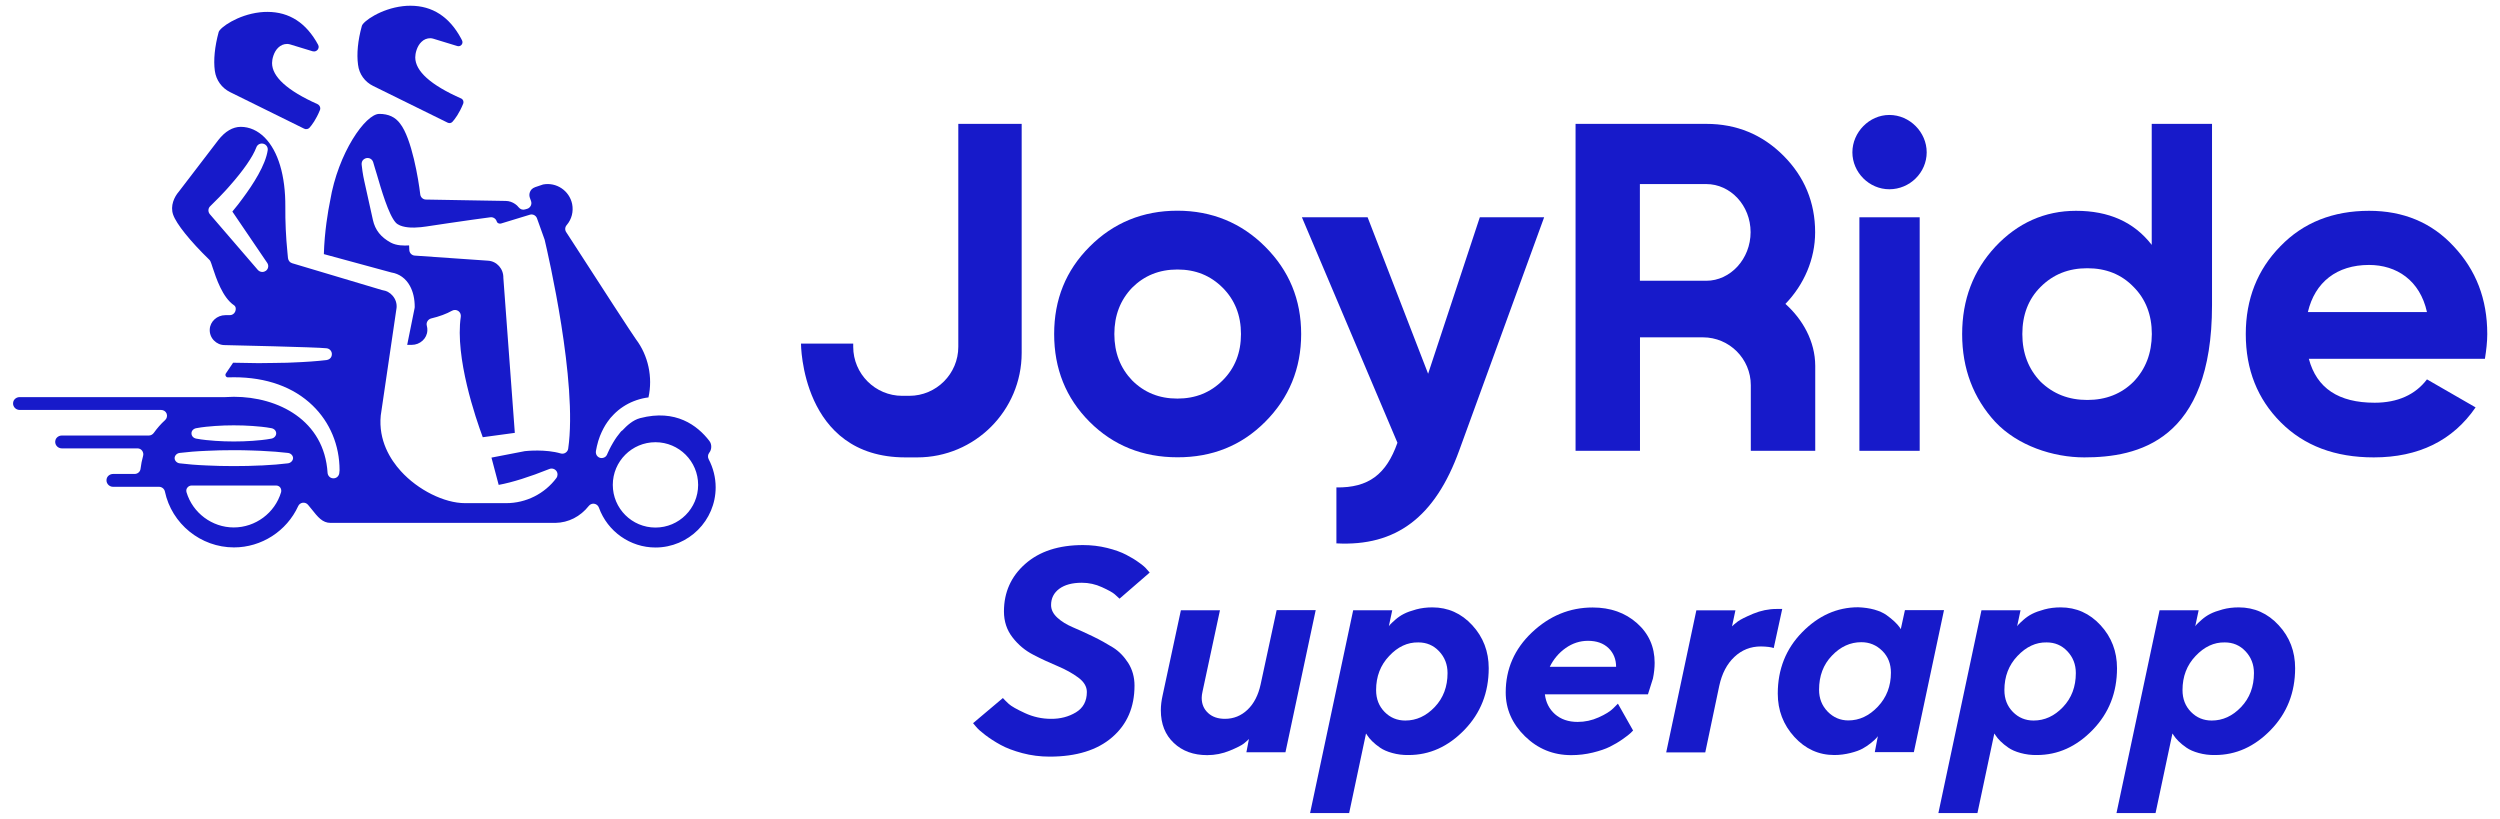 <?xml version="1.0" encoding="utf-8"?>
<!-- Generator: Adobe Illustrator 22.0.1, SVG Export Plug-In . SVG Version: 6.00 Build 0)  -->
<svg version="1.1" id="Layer_1" xmlns="http://www.w3.org/2000/svg" xmlns:xlink="http://www.w3.org/1999/xlink" x="0px" y="0px"
	 viewBox="0 0 2355.2 771.9" style="enable-background:new 0 0 2355.2 771.9;" xml:space="preserve">
<style type="text/css">
	.st0{fill:none;}
	.st1{fill:#171ACA;}
</style>
<polygon class="st0" points="-3820.5,1401 -3817.5,1401 -3817.5,1401 "/>
<polygon class="st0" points="-3820.5,1404.9 -3817.5,1404.9 -3817.5,1404.9 "/>
<g>
	<g>
		<g>
			<path class="st1" d="M902.8,326.7c0,25.5-20.7,46.2-46.2,46.2H850c-25.5,0-46.2-20.7-46.2-46.2v-3h-49.2c0,0,0,107.2,98.4,107.2
				h11.1c54.3,0,98.4-44.1,98.4-98.4V116.7h-59.7V326.7z"/>
			<g>
				<path class="st1" d="M1191.9,397.4c22.4-22.4,33.9-50.2,33.9-82.7c0-32.6-11.4-59.8-33.9-82.3c-22.4-22.4-50.2-33.9-82.7-33.9
					c-32.6,0-60.3,11.4-82.7,33.9c-22.4,22.4-33.4,49.7-33.4,82.3s11,60.3,33.4,82.7c22.4,22.4,50.2,33.4,82.7,33.4
					C1141.8,430.9,1169.5,419.9,1191.9,397.4z M1049.8,314.7c0-17.6,5.7-32.1,16.7-43.6c11.4-11.4,25.5-17.2,42.7-17.2
					s31.2,5.7,42.7,17.2c11.4,11.4,17.2,26,17.2,43.6s-5.7,32.1-17.2,43.6c-11.4,11.4-25.5,17.2-42.7,17.2s-31.2-5.7-42.7-17.2
					C1055.5,346.8,1049.8,332.3,1049.8,314.7z"/>
				<path class="st1" d="M1779.9,108.3c-18.9,0-34.8,16.3-34.8,35.2s15.8,34.8,34.8,34.8c19.4,0,35.2-15.8,35.2-34.8
					C1815.1,124.6,1799.2,108.3,1779.9,108.3z"/>
				<rect x="1751.7" y="204.7" class="st1" width="56.8" height="220"/>
				<path class="st1" d="M2027.1,230.7c-16.7-21.6-40.5-32.1-71.3-32.1c-29.5,0-55,11.4-76.1,33.9c-20.7,22.4-31.2,49.7-31.2,82.3
					s10.6,60.3,31.2,82.7c21.1,22.4,54.4,33.4,83.9,33.4c50,0,120.3-15.1,120.3-143.4c0-40.7,0-170.8,0-170.8h-56.8L2027.1,230.7
					L2027.1,230.7z M2010,359.6c-11.4,11.4-26,17.2-43.6,17.2s-32.1-5.7-44-17.2c-11.4-11.9-17.2-26.8-17.2-44.9
					c0-18,5.7-33,17.2-44.4c11.9-11.9,26.4-17.6,44-17.6s32.1,5.7,43.6,17.6c11.4,11.4,17.2,26.4,17.2,44.4
					C2027.1,332.8,2021.4,347.7,2010,359.6z"/>
				<path class="st1" d="M2343.2,314.7c0-33-10.6-60.3-31.7-82.7c-20.7-22.4-47.5-33.4-79.6-33.4c-33.9,0-62,11-83.6,33.4
					c-21.6,22-32.6,49.7-32.6,82.7c0,33.5,11,61.2,33,83.2s51,33,87.6,33c42.2,0,74.4-15.8,95.9-47.1l-45.8-26.4
					c-11,14.5-27.7,22-49.3,22c-33.9,0-54.6-13.6-62-41.4H2341C2342.3,329.7,2343.2,322.2,2343.2,314.7z M2174.2,294
					c6.6-28.2,27.3-44.4,57.6-44.4c26,0,48,14.5,54.6,44.4H2174.2z"/>
				<path class="st1" d="M1682,286.3c17.5-18.1,28-42.1,28-67.5c0-28.2-10.1-52.4-29.9-72.2s-44-29.9-72.6-29.9h-123.2v308h60.7
					V317.8h31l0,0h15.2h13.1c24.9,0,45.1,20.2,45.1,45.1v61.8h60.7v-80.1C1710,321.5,1698.3,300.9,1682,286.3z M1575.9,264.5h-31
					v-91.1h62.5c22.9,0,41.8,20.2,41.8,45.3s-18.9,45.8-41.8,45.8H1575.9z"/>
				<path class="st1" d="M1394.1,204.7h60.6l-79.9,219.4c-22.8,63.2-59.7,90.8-115.8,87.8v-52.7c30.3,0.4,47-12.3,57.5-42.1
					l-90-212.4h61.9l57,147.4L1394.1,204.7z"/>
			</g>
		</g>
		<g>
			<path class="st1" d="M351.6,81l70.2,34.6c1.5,0.7,3.3,0.4,4.4-0.8c2.2-2.4,6.4-7.8,10.2-17.2c0.7-1.8-0.1-4-1.9-4.8
				C405.7,80.1,391.2,67,391.2,54c0-3.6,1.5-10.4,5.8-14.5c2.3-2.3,5.2-3.5,8.4-3.5c0.9,0,1.7,0.2,2.6,0.4l22.9,7
				c1.7,0.5,3.2-0.3,3.9-1.2c0.8-0.9,1.3-2.5,0.5-4.1c-0.3-0.6-0.6-1.2-0.9-1.8c-11-20.5-27.1-30.9-47.7-30.9
				c-2.3,0-4.7,0.1-7.1,0.4c-20.9,2.4-37.6,14.4-38.7,18.6c-3.8,13.7-5,26.4-3.6,36.6C338.3,69.7,343.7,77.2,351.6,81z"/>
			<path class="st1" d="M216.8,86.8l69.7,34.4c1.8,0.9,3.9,0.5,5.2-1c2.1-2.4,6.1-7.6,9.7-16.5c0.9-2.1-0.2-4.6-2.3-5.6
				c-28.4-12.7-42.8-25.8-42.8-38.7c0-3.6,1.5-10.4,5.8-14.5c2.4-2.3,5.2-3.5,8.4-3.5h0.1c0.9,0,1.7,0.2,2.6,0.4l21.3,6.5
				c2.1,0.6,3.8-0.3,4.7-1.4c0.9-1.1,1.5-2.9,0.5-4.7c-11.1-20.6-27.1-31-47.8-31c-2.3,0-4.7,0.1-7.1,0.4
				C223.9,14,207.2,26,206,30.2c-3.7,13.7-5,26.4-3.6,36.6C203.6,75.5,208.9,82.9,216.8,86.8z"/>
			<path class="st1" d="M584.7,406.9c-2.5,3-4.9,6.3-7,9.9c-0.7,1.2-1.3,2.4-2,3.5c-1.1,2-2.1,4.1-3.1,6.3l-0.8,1.8
				c-0.7,1.6-2.2,2.7-3.9,3c-1.7,0.4-3.5-0.1-4.8-1.3c-1.4-1.2-2-3.2-1.7-5.2c0.3-1.5,0.6-3,0.9-4.5c0.8-3.4,1.7-6.6,2.9-9.6
				c2.1-5.2,4.4-9.6,7.2-13.5c1.6-2.4,3.6-4.7,5.9-7c5.3-5.4,11.8-9.6,18.6-12.3c3.5-1.4,7.3-2.5,11.2-3.2c0.9-0.2,1.8-0.3,2.8-0.4
				c4.2-19-0.2-39.5-11.8-54.8c-2.5-3.3-33.7-51.3-60.5-92.9l-5.2-8c-1.4-2.1-1.2-4.8,0.5-6.7c4.7-5.5,6.5-12.7,5.1-19.8
				c-2.6-12.6-14.9-20.8-27.4-18.4l-7.4,2.5c-1.4,0.5-2.5,1.2-3.3,2c-2.1,2.3-2.7,5.3-1.7,8.1l1.1,3.1c0.5,1.4,0.4,3-0.3,4.4
				c-0.7,1.3-1.9,2.4-3.3,2.8l-2.1,0.6c-2.1,0.7-4.5-0.1-6-2c-0.9-1.2-2-2.2-3.3-3.1c-2.6-1.8-5.7-2.9-8.9-2.9l-75.1-1.3
				c-2.8,0-5.1-2.2-5.4-4.9c-1.6-13.8-8-52.8-19-66.7c-4.5-6.1-10.9-9.1-19.6-9.1c-12.9,0-38.8,36.7-46.3,81.9
				c-2,9.7-5.3,29.1-5.9,50.2l63.6,17.3c7.5,1.2,13.6,5.6,17.5,12.7c3,5.5,4.5,12.1,4.5,19.8l-0.1,1l-7,34.7h4.3
				c7.8,0,14.4-6,14.7-13.5c0.1-1.5-0.1-3-0.5-4.5s-0.2-3,0.6-4.3c0.8-1.3,2-2.2,3.5-2.6c7.6-1.8,14.4-4.3,19.7-7.3
				c1.9-1,4.1-0.9,5.9,0.3c1.7,1.2,2.6,3.3,2.3,5.4c-5.6,38.4,14.1,95.7,20.7,113.5l30.2-4.1l-10.8-146c0.2-8.6-6.2-15.7-14.4-16.2
				l-69.1-4.8c-2.8-0.2-5-2.5-5.1-5.3l-0.2-4.3c-4.9,0.3-11.7,0.3-17.2-2.6c-9.4-5.1-14.8-11.9-16.9-21.4l-8.2-37
				c0,0-1.5-6.3-2.4-15.1c-0.2-2,0.5-3.9,2-5c1.6-1.2,3.5-1.6,5.3-1s3.1,2,3.6,3.8s1.1,3.7,1.7,5.8l0.1,0.3c0.5,1.5,0.9,3,1.4,4.6
				l0.1,0.3c4.2,14.4,11.2,38.6,18,45.9c4.2,4.4,13.6,4.7,17.5,4.6c4.4-0.1,8.4-0.6,11-1c10.7-1.7,31.9-4.7,43.6-6.4
				c6.3-0.9,12.1-1.7,16.9-2.3c2.7-0.4,5.3,1.3,6.1,4c0.2,0.7,0.7,1.3,1.4,1.6c0.8,0.4,1.7,0.5,2.5,0.3l27.2-8.3
				c2.8-0.9,5.8,0.6,6.8,3.4l7.2,20.1c3.2,13.6,31.2,134.4,22.2,196.8c-0.2,1.6-1.1,3-2.5,3.9c-1.3,0.9-3,1.1-4.5,0.7
				c-14.3-4.2-31.9-2.4-33.8-2.2l-31.5,6.1l6.8,25.7c12.6-2.3,29.1-7.5,47.8-15c2.3-0.9,4.9-0.2,6.5,1.8c1.5,2,1.5,4.7,0.1,6.7
				c-11.1,14.9-28.7,23.7-47.3,23.7h-38.8c-19.5,0-44.4-12.4-60.5-30.2c-9.9-10.9-21.2-28.9-18.9-52.4L373.6,290
				c0.4-4.1-0.9-8.2-3.8-11.5c-2.4-2.8-5.7-4.6-9.3-5.1c-0.3,0-0.5-0.1-0.8-0.2L275.3,248c-2.2-0.6-3.7-2.5-4-4.8
				c-0.2-1.7-0.4-3.5-0.5-5.3c-1.5-14.9-2.1-29.4-2-43.1c0.2-29.2-6.7-52.4-19.5-65.3c-6.5-6.5-14.3-10-22.5-10
				c-7.5,0-14.8,4.3-21.1,12.4l-37.2,48.6c-4.3,4.9-8.3,13.4-5.4,21.7c3,8.7,16,24.9,34,42.4c0.5,0.5,0.9,1,1.2,1.7
				c0.5,1.1,1.2,3.1,2,5.7c3.3,9.9,9.3,28.3,20.2,35.6c1.9,1.3,2,4,1,6.1c-0.9,2-2.9,3.2-5,3.2h-4.2c-7.8,0-14.4,6-14.7,13.4
				c-0.2,3.9,1.2,7.6,3.9,10.4s6.3,4.4,10.2,4.4c3.6,0.1,86.8,1.9,96.1,3c1.7,0.2,3.2,1.2,4.1,2.7s1,3.4,0.3,5.1
				c-0.7,1.8-2.5,3-4.6,3.3c-9.4,1.1-19.3,1.8-32.1,2.3c-3.5,0.2-7.1,0.3-10.7,0.3c-1.8,0-3.5,0.1-5.3,0.1l-16,0.2l-23.9-0.4
				l-6.8,10.1c-0.5,0.8-0.6,1.7-0.1,2.5c0.4,0.8,1.3,1.3,2.2,1.2c1.8-0.1,3.6-0.1,5.5-0.1c30.6,0,56.2,9.2,74.2,26.7
				c16.3,15.8,25.3,37.4,25.3,60.9c0,0.9-0.1,1.9-0.3,3c-0.5,2.8-2.9,4.8-5.8,4.6c-2.8-0.1-5-2.4-5.2-5.2
				c-3.1-49.5-46.5-71.6-88.3-71.6c-2.5,0-5.1,0.1-8.2,0.3H18.6c-2.8,0-5.2,1.7-6,4.1c-0.6,1.9-0.3,3.9,0.9,5.5
				c1.1,1.5,3,2.5,4.9,2.5h133.4c2.3,0,4.4,1.4,5.2,3.5s0.2,4.6-1.5,6.1c-4,3.6-7.5,7.7-10.6,12c-1.1,1.5-2.8,2.5-4.7,2.5H58.3
				c-2.8,0-5.2,1.7-6,4.1c-0.6,1.9-0.3,3.9,0.9,5.5c1.1,1.5,3,2.5,4.9,2.5h71.4c1.7,0,3.4,0.8,4.4,2.2c1,1.4,1.4,3.2,0.9,4.9
				c-1.1,3.9-1.9,8-2.4,12.1c-0.3,2.8-2.7,4.9-5.6,4.9h-20.2c-2.8,0-5.2,1.7-6,4.1c-0.6,1.9-0.3,3.9,0.9,5.5c1.1,1.5,3,2.5,4.9,2.5
				h43.4c2.6,0,4.9,1.8,5.5,4.3c6.4,30.6,33.8,52.8,65.1,52.8c25.9,0,49.7-15.3,60.5-38.9c0.8-1.8,2.4-2.9,4.3-3.2
				c1.9-0.2,3.8,0.5,5,2c1.1,1.3,2.1,2.6,3.2,3.9c6.1,7.7,10.4,13.1,18,13.1h211.8c12.3-0.2,23.5-5.9,31.5-16
				c1.1-1.3,2.6-2.1,4.3-2.1c0.3,0,0.6,0,0.9,0.1c2,0.3,3.6,1.7,4.3,3.6c8.1,22.5,29.5,37.6,53.3,37.6c31.2,0,56.7-25.4,56.7-56.7
				c0-9.2-2.3-18.3-6.6-26.5c-1-1.9-0.8-4.3,0.5-6c2.5-3,2.6-8,0.3-11l-0.2-0.3c-11.2-14.5-31.6-30.1-65.1-21.4
				c-6.9,1.8-12.6,7.1-16.7,11.5C585.7,405.8,585.2,406.3,584.7,406.9z M250.5,255.1L250.5,255.1c-1,0.7-2.1,1.1-3.4,1.1
				c-1.6,0-3.1-0.7-4.2-1.9l-45.2-52.5c-1.9-2.2-1.8-5.6,0.4-7.6c1.2-1.1,4.3-4.2,8.5-8.5c1.6-1.7,3.5-3.6,5.4-5.7
				c0.7-0.8,1.4-1.5,2.1-2.3c0.8-0.8,1.5-1.7,2.3-2.6c13-14.7,21.7-27.3,25.1-36.3c1-2.7,3.8-4.1,6.6-3.4c2.7,0.7,4.5,3.3,4.1,6.1
				c-2,14-13.9,32.4-23.6,45.4c-1.5,2-2.9,3.9-4.2,5.6c-2.2,2.8-4.1,5.1-5.5,6.8l32.8,48.3C253.4,250,252.9,253.3,250.5,255.1z
				 M184.8,403.4c6.3-1.2,12.6-1.7,17.9-2.1c5.7-0.4,11.6-0.6,17.5-0.6c6.1,0,12,0.2,17.7,0.6c5.3,0.4,11.6,0.9,17.9,2.1
				c2.6,0.5,4.4,2.5,4.4,4.9c0,2.3-1.9,4.4-4.4,4.9c-6.3,1.2-12.5,1.7-17.9,2.1c-5.7,0.4-11.6,0.6-17.6,0.6s-11.9-0.2-17.6-0.6
				c-5.3-0.4-11.6-0.9-17.9-2.1c-2.6-0.5-4.4-2.5-4.4-4.9C180.3,405.9,182.2,403.9,184.8,403.4z M264.8,463.7L264.8,463.7
				c-5.8,19.6-24.2,33.2-44.6,33.2s-38.7-13.7-44.5-33.2c-0.4-1.5-0.2-3.1,0.8-4.3c0.9-1.2,2.4-2,3.9-2h79.8c1.5,0,3,0.7,3.9,2
				C264.9,460.6,265.2,462.2,264.8,463.7z M271.2,436.5L271.2,436.5c-7.2,0.9-14.8,1.5-24.5,2h-1c-7.8,0.4-16.1,0.6-25.4,0.6
				c-9.2,0-17.5-0.2-25.4-0.6c-10.2-0.4-18.1-1.1-25.6-2c-2.7-0.3-4.8-2.5-4.8-4.9s2.1-4.6,4.8-4.9c7.5-0.9,15.4-1.6,25.6-2
				c7.8-0.4,16.1-0.6,25.4-0.6c5.9,0,11.6,0.1,17.1,0.3c2.8,0.1,5.5,0.2,8.3,0.3c10.2,0.5,18.1,1.1,25.6,2c2.7,0.3,4.8,2.5,4.8,4.9
				C276,434,273.9,436.2,271.2,436.5z M617.5,416.6c22.2,0,40.2,18,40.2,40.2s-18,40.2-40.2,40.2s-40.2-18-40.2-40.2
				S595.3,416.6,617.5,416.6z"/>
		</g>
	</g>
	<g>
		<path class="st1" d="M1013.6,671.1c6.8-4.1,10.3-10.5,10.3-19.2c0-5.1-2.7-9.6-8.1-13.6c-5.4-4-11.9-7.6-19.5-10.8
			s-15.3-6.7-22.9-10.7c-7.6-3.9-14.1-9.3-19.5-16.3c-5.4-6.9-8.1-15.1-8.1-24.5c0-18,6.7-33,20.1-44.8
			c13.4-11.8,31.5-17.7,54.4-17.7c7.8,0,15.4,0.9,22.7,2.7s13.3,4,17.9,6.4c4.7,2.4,8.8,4.9,12.3,7.5c3.6,2.5,6,4.7,7.5,6.6l2.4,2.7
			l-28.4,24.6c-1.1-1.1-2.6-2.4-4.5-4.1c-1.9-1.7-5.9-3.9-12-6.7s-12.4-4.2-19-4.2c-9.1,0-16.1,1.9-21.3,5.7
			c-5.1,3.8-7.7,8.9-7.7,15.3c0,4.4,2,8.3,5.9,11.9c3.9,3.6,8.7,6.5,14.5,9c5.7,2.4,12,5.3,18.9,8.6c6.8,3.3,13.1,6.8,18.9,10.4
			s10.5,8.5,14.5,14.7c3.9,6.2,5.9,13.3,5.9,21.3c0,20.3-7,36.6-21.1,48.7c-14,12.1-33.7,18.2-58.9,18.2c-8.9,0-17.4-1.1-25.7-3.3
			c-8.2-2.2-15.1-4.8-20.5-7.8c-5.5-3-10.2-6.1-14.3-9.2c-4.1-3.1-7-5.7-8.8-7.9l-2.8-3.3l28.1-23.7c1.2,1.4,3.1,3.2,5.5,5.5
			c2.4,2.2,7.5,5.1,15.3,8.7c7.8,3.6,16,5.4,24.5,5.4C998.9,677.3,1006.8,675.2,1013.6,671.1z"/>
		<path class="st1" d="M1176.6,696.2c-1.1,1.1-2.6,2.5-4.7,4.2s-6.6,4-13.4,6.8s-13.9,4.2-21.2,4.2c-12.9,0-23.4-3.8-31.5-11.5
			c-8.1-7.6-12.2-17.9-12.2-30.8c0-4.5,0.6-9.2,1.7-14.1l17.2-80.1h36.8l-16.4,76.5c-0.5,2.2-0.8,4.2-0.8,6c0,5.9,2,10.6,6,14.3
			s9.3,5.5,15.9,5.5c8.2,0,15.3-2.9,21.3-8.6c6-5.7,10.1-13.7,12.3-23.8l15.1-70h36.8L1211,708.7h-36.8L1176.6,696.2z"/>
		<path class="st1" d="M1311.7,709.4c-4.8-1.3-8.6-3-11.5-5s-5.4-4-7.5-6.1s-3.6-3.9-4.5-5.4l-1.3-1.9l-15.9,75h-36.8l40.6-191.1
			h36.8l-3.2,15.1c0.4-0.5,0.8-1.2,1.5-1.9c0.6-0.7,2.2-2.1,4.6-4.3c2.4-2.1,5.1-4,8.1-5.5c2.9-1.5,6.8-2.9,11.6-4.2
			c4.8-1.3,9.9-1.9,15.2-1.9c14.7,0,27.3,5.6,37.6,16.8c10.3,11.2,15.5,24.7,15.5,40.5c0,22.9-7.6,42.3-22.9,58.1
			s-32.8,23.7-52.6,23.7C1321.5,711.4,1316.4,710.7,1311.7,709.4z M1308.7,618c-8.2,8.6-12.3,19.3-12.3,32.1c0,8.4,2.7,15.2,8,20.6
			c5.3,5.4,11.8,8.1,19.5,8.1c10.4,0,19.6-4.2,27.7-12.7s12.1-19.2,12.1-32c0-8.2-2.7-15-8-20.6s-11.8-8.3-19.5-8.3
			C1326,605,1316.8,609.3,1308.7,618z"/>
		<path class="st1" d="M1455.4,654.1c0.9,7.6,4.1,13.9,9.5,18.7c5.5,4.8,12.6,7.3,21.3,7.3c6.9,0,13.5-1.4,19.9-4.3
			c6.3-2.8,10.9-5.7,13.7-8.5l4.4-4.4l14.3,25.3l-2.5,2.5c-1.1,1.1-3.6,3-7.4,5.7s-7.8,5-12,7.1s-9.6,3.9-16.1,5.5
			c-6.6,1.6-13.3,2.4-20.3,2.4c-16.9,0-31.4-5.9-43.5-17.7s-18.2-25.6-18.2-41.4c0-22,8.2-40.9,24.7-56.5s35.6-23.5,57.2-23.5
			c16.7,0,30.6,4.9,41.7,14.7s16.7,22.3,16.7,37.4c0,4.5-0.5,9.5-1.6,14.8l-4.7,14.9H1455.4z M1475,610.5
			c-6.4,4.5-11.4,10.4-15,17.7h62.5c0-7.1-2.4-13-7.1-17.6c-4.8-4.6-11.2-6.9-19.4-6.9C1488.4,603.7,1481.4,606,1475,610.5z"/>
		<path class="st1" d="M1671,610.5c-2.6-0.9-6.6-1.4-12.1-1.5c-9.7,0-18,3.3-25,9.9c-7,6.6-11.7,15.6-14.2,27.1l-13.2,62.8h-36.8
			l28.4-133.8h36.8l-3.2,15.1c1.2-1.2,3-2.8,5.4-4.6s7.2-4.2,14.5-7.3c7.3-3,14.6-4.5,21.9-4.5h5.5L1671,610.5z"/>
		<path class="st1" d="M1765.8,574.3c4.8,1.4,8.6,3.1,11.5,5.2c2.9,2.1,5.4,4.1,7.5,6.1s3.6,3.7,4.6,5.1l1.3,2l3.9-17.9h36.8
			L1803,708.6h-36.8l2.9-15.1c-0.4,0.5-0.8,1.2-1.5,1.9c-0.6,0.8-2.2,2.2-4.7,4.3s-5.2,3.9-8.1,5.5s-6.7,3-11.6,4.2
			c-4.8,1.2-9.9,1.9-15.1,1.9c-14.7,0-27.3-5.7-37.7-17.1c-10.4-11.4-15.6-25-15.6-40.8c0-22.9,7.7-42.2,23-57.8
			s32.9-23.5,52.7-23.5C1756,572.3,1761.1,573,1765.8,574.3z M1769.1,665.7c8.2-8.7,12.3-19.3,12.3-32c0-8.3-2.7-15.2-8.2-20.6
			c-5.5-5.4-12-8.1-19.7-8.1c-10.4,0-19.6,4.2-27.7,12.7c-8.1,8.4-12.1,19.1-12.1,32.1c0,8.2,2.7,15,8.1,20.6
			c5.4,5.5,11.9,8.3,19.5,8.3C1751.6,678.7,1760.9,674.4,1769.1,665.7z"/>
		<path class="st1" d="M1903.6,709.4c-4.8-1.3-8.6-3-11.5-5s-5.4-4-7.5-6.1s-3.6-3.9-4.5-5.4l-1.3-1.9l-15.9,75h-36.8l40.6-191.1
			h36.8l-3.2,15.1c0.4-0.5,0.8-1.2,1.5-1.9c0.6-0.7,2.2-2.1,4.6-4.3c2.4-2.1,5.1-4,8.1-5.5c2.9-1.5,6.8-2.9,11.6-4.2
			c4.8-1.3,9.9-1.9,15.2-1.9c14.7,0,27.3,5.6,37.6,16.8c10.3,11.2,15.5,24.7,15.5,40.5c0,22.9-7.6,42.3-22.9,58.1
			s-32.8,23.7-52.6,23.7C1913.5,711.4,1908.4,710.7,1903.6,709.4z M1900.6,618c-8.2,8.6-12.3,19.3-12.3,32.1c0,8.4,2.7,15.2,8,20.6
			c5.3,5.4,11.8,8.1,19.5,8.1c10.4,0,19.6-4.2,27.7-12.7s12.1-19.2,12.1-32c0-8.2-2.7-15-8-20.6s-11.8-8.3-19.5-8.3
			C1918,605,1908.8,609.3,1900.6,618z"/>
		<path class="st1" d="M2071.4,709.4c-4.8-1.3-8.6-3-11.5-5s-5.4-4-7.5-6.1s-3.6-3.9-4.5-5.4l-1.3-1.9l-15.9,75h-36.8l40.6-191.1
			h36.8l-3.2,15.1c0.4-0.5,0.8-1.2,1.5-1.9c0.6-0.7,2.2-2.1,4.6-4.3c2.4-2.1,5.1-4,8.1-5.5c2.9-1.5,6.8-2.9,11.6-4.2
			s9.9-1.9,15.2-1.9c14.7,0,27.3,5.6,37.6,16.8c10.4,11.2,15.5,24.7,15.5,40.5c0,22.9-7.6,42.3-22.9,58.1
			c-15.3,15.8-32.8,23.7-52.6,23.7C2081.2,711.4,2076.2,710.7,2071.4,709.4z M2068.4,618c-8.2,8.6-12.3,19.3-12.3,32.1
			c0,8.4,2.7,15.2,8,20.6c5.3,5.4,11.8,8.1,19.5,8.1c10.4,0,19.6-4.2,27.7-12.7c8.1-8.5,12.1-19.2,12.1-32c0-8.2-2.7-15-8-20.6
			s-11.8-8.3-19.5-8.3C2085.8,605,2076.6,609.3,2068.4,618z"/>
	</g>
</g>
</svg>

